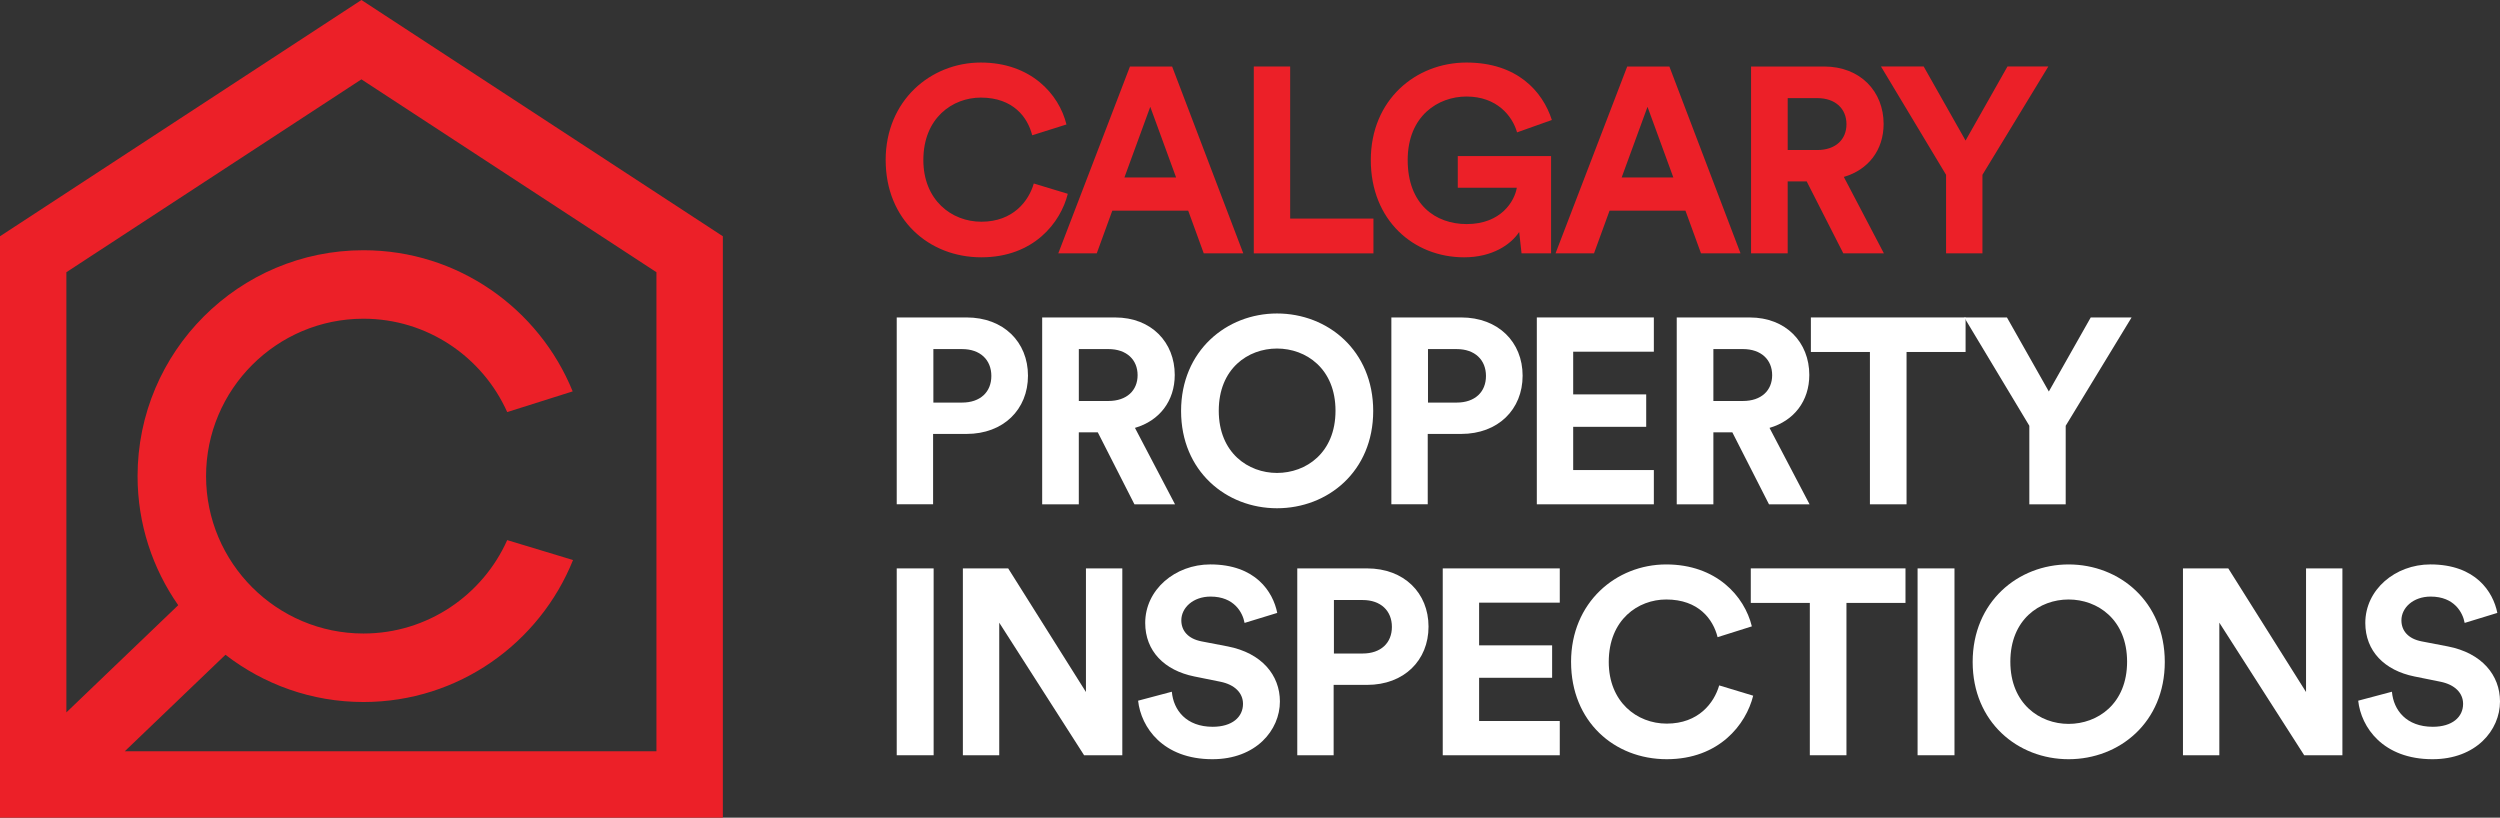 <?xml version="1.0" encoding="UTF-8"?>
<svg id="Layer_2" data-name="Layer 2" xmlns="http://www.w3.org/2000/svg" viewBox="0 0 1540.52 503.85">
  <rect x="0" y="0" width="1540.52" height="503.85" fill="#333333" stroke="none"/>
  <defs>
    <style>
      .cls-1 {
        fill: #fff;
      }

      .cls-2 {
        fill: #ec2028;
      }
    </style>
  </defs>
  <g id="Layer_1-2" data-name="Layer 1">
    <g>
      <path class="cls-2" d="M545.75,98.63c0-36.71,27.77-60.09,58.63-60.09s48.23,19.49,52.78,38.16l-21.11,6.66c-2.76-11.04-11.69-23.22-31.67-23.22-17.22,0-35.4,12.34-35.4,38.49,0,24.52,17.22,38,35.73,38,19.65,0,29.23-12.83,32.32-23.55l20.95,6.34c-4.38,17.7-20.95,39.14-53.27,39.14s-58.95-23.22-58.95-59.93h-.01Z"/>
      <path class="cls-2" d="M732.18,129.81h-46.77l-9.58,26.31h-23.71l44.17-115.14h25.98l43.85,115.14h-24.36l-9.58-26.31h0ZM692.88,109.34h31.83l-15.91-43.52-15.92,43.52h0Z"/>
      <path class="cls-2" d="M772.6,156.12V40.98h22.41v93.71h51.32v21.44h-73.73Z"/>
      <path class="cls-2" d="M937.59,156.12l-1.46-13.15c-5.2,7.8-16.57,15.59-33.94,15.59-31.02,0-57.49-22.74-57.49-59.93s27.77-60.09,58.95-60.09,46.93,17.7,52.62,35.4l-21.44,7.63c-2.92-10.23-12.51-22.09-31.18-22.09-17.38,0-36.22,11.86-36.22,39.14s17.05,39.46,36.38,39.46c21.27,0,29.56-14.29,30.86-22.41h-36.38v-19.49h57.49v59.93h-18.19Z"/>
      <path class="cls-2" d="M1038.59,129.81h-46.77l-9.58,26.31h-23.71l44.17-115.14h25.98l43.85,115.14h-24.36l-9.58-26.31h0ZM999.29,109.34h31.83l-15.91-43.52-15.92,43.52h0Z"/>
      <path class="cls-2" d="M1113.28,111.78h-11.7v44.34h-22.57V40.98h44.99c22.41,0,36.7,15.43,36.7,35.4,0,16.08-9.42,28.26-24.52,32.64l24.69,47.1h-25.01l-22.57-44.34h-.01ZM1119.78,92.45c11.37,0,18.03-6.49,18.03-15.91s-6.66-16.08-18.03-16.08h-18.19v31.99h18.19Z"/>
      <path class="cls-2" d="M1159.07,40.97h26.31l25.82,45.64,25.82-45.64h25.17l-40.6,66.75v48.4h-22.41v-48.4l-40.11-66.75Z"/>
      <path class="cls-1" d="M574.98,267.39v43.36h-22.41v-115.14h43.04c22.74,0,37.84,15.1,37.84,35.89s-15.1,35.89-37.84,35.89h-20.63ZM592.85,248.07c11.21,0,18.03-6.5,18.03-16.4s-6.82-16.56-18.03-16.56h-17.7v32.97h17.7Z"/>
      <path class="cls-1" d="M676.47,266.42h-11.7v44.34h-22.57v-115.14h44.99c22.41,0,36.7,15.43,36.7,35.4,0,16.08-9.42,28.26-24.52,32.64l24.69,47.1h-25.01l-22.57-44.34h0ZM682.97,247.09c11.37,0,18.03-6.49,18.03-15.91s-6.66-16.08-18.03-16.08h-18.19v31.99h18.19Z"/>
      <path class="cls-1" d="M786.9,193.17c31.35,0,59.28,22.9,59.28,60.09s-27.93,59.93-59.28,59.93-59.11-22.9-59.11-59.93,27.93-60.09,59.11-60.09h0ZM786.9,291.43c17.86,0,36.05-12.35,36.05-38.33s-18.19-38.33-36.05-38.33-35.89,12.34-35.89,38.33,18.19,38.33,35.89,38.33Z"/>
      <path class="cls-1" d="M879.78,267.39v43.36h-22.41v-115.14h43.04c22.74,0,37.84,15.1,37.84,35.89s-15.1,35.89-37.84,35.89h-20.63ZM897.64,248.07c11.21,0,18.03-6.5,18.03-16.4s-6.82-16.56-18.03-16.56h-17.7v32.97h17.7Z"/>
      <path class="cls-1" d="M947,310.75v-115.14h72.11v21.11h-49.7v26.31h44.99v19.98h-44.99v26.64h49.7v21.11h-72.11Z"/>
      <path class="cls-1" d="M1067.49,266.42h-11.69v44.34h-22.58v-115.14h44.99c22.41,0,36.7,15.43,36.7,35.4,0,16.08-9.42,28.26-24.52,32.64l24.69,47.1h-25.01l-22.58-44.34ZM1073.99,247.09c11.37,0,18.03-6.49,18.03-15.91s-6.66-16.08-18.03-16.08h-18.19v31.99h18.19Z"/>
      <path class="cls-1" d="M1174.83,216.89v93.87h-22.57v-93.87h-36.38v-21.28h95.33v21.28h-36.38Z"/>
      <path class="cls-1" d="M1210.38,195.61h26.31l25.82,45.64,25.82-45.64h25.17l-40.6,66.75v48.4h-22.41v-48.4l-40.11-66.75Z"/>
      <path class="cls-1" d="M552.57,465.39v-115.14h22.74v115.14h-22.74Z"/>
      <path class="cls-1" d="M668.03,465.39l-52.29-81.69v81.69h-22.41v-115.14h27.93l47.91,76.17v-76.17h22.41v115.14h-23.55Z"/>
      <path class="cls-1" d="M766.92,383.86c-1.14-6.33-6.33-16.24-20.95-16.24-10.88,0-18.03,6.98-18.03,14.62,0,6.33,4.06,11.37,12.51,12.99l16.08,3.09c20.95,4.06,32.16,17.7,32.16,33.94,0,17.7-14.78,35.57-41.58,35.57-30.53,0-44.01-19.65-45.8-36.06l20.79-5.52c.98,11.37,8.93,21.6,25.17,21.6,12.02,0,18.68-6.01,18.68-14.13,0-6.65-5.03-11.85-13.97-13.64l-16.08-3.25c-18.35-3.73-30.21-15.59-30.21-32.97,0-20.46,18.35-36.06,40.11-36.06,27.93,0,38.65,16.89,41.25,29.88l-20.14,6.17h.01Z"/>
      <path class="cls-1" d="M821.8,422.03v43.36h-22.41v-115.14h43.04c22.74,0,37.84,15.1,37.84,35.89s-15.1,35.89-37.84,35.89h-20.63ZM839.67,402.7c11.21,0,18.03-6.5,18.03-16.4s-6.82-16.56-18.03-16.56h-17.7v32.97h17.7Z"/>
      <path class="cls-1" d="M889.03,465.39v-115.14h72.11v21.11h-49.7v26.31h44.99v19.98h-44.99v26.64h49.7v21.11h-72.11Z"/>
      <path class="cls-1" d="M968.1,407.9c0-36.71,27.77-60.09,58.63-60.09s48.23,19.49,52.78,38.16l-21.11,6.66c-2.76-11.04-11.69-23.22-31.67-23.22-17.22,0-35.4,12.34-35.4,38.49,0,24.52,17.22,38,35.73,38,19.65,0,29.23-12.83,32.32-23.55l20.95,6.34c-4.38,17.7-20.95,39.14-53.27,39.14s-58.95-23.22-58.95-59.93h0Z"/>
      <path class="cls-1" d="M1137.8,371.52v93.87h-22.57v-93.87h-36.38v-21.28h95.33v21.28h-36.38Z"/>
      <path class="cls-1" d="M1181.63,465.39v-115.14h22.74v115.14h-22.74Z"/>
      <path class="cls-1" d="M1274.68,347.81c31.34,0,59.28,22.9,59.28,60.09s-27.93,59.93-59.28,59.93-59.11-22.9-59.11-59.93,27.93-60.09,59.11-60.09ZM1274.68,446.07c17.86,0,36.05-12.35,36.05-38.33s-18.19-38.33-36.05-38.33-35.89,12.34-35.89,38.33,18.19,38.33,35.89,38.33Z"/>
      <path class="cls-1" d="M1419.86,465.39l-52.29-81.69v81.69h-22.41v-115.14h27.93l47.91,76.17v-76.17h22.41v115.14h-23.55Z"/>
      <path class="cls-1" d="M1518.75,383.86c-1.14-6.33-6.33-16.24-20.95-16.24-10.88,0-18.03,6.98-18.03,14.62,0,6.33,4.06,11.37,12.51,12.99l16.08,3.09c20.95,4.06,32.16,17.7,32.16,33.94,0,17.7-14.78,35.57-41.58,35.57-30.53,0-44.01-19.65-45.8-36.06l20.79-5.52c.97,11.37,8.93,21.6,25.17,21.6,12.02,0,18.68-6.01,18.68-14.13,0-6.65-5.04-11.85-13.97-13.64l-16.08-3.25c-18.35-3.73-30.21-15.59-30.21-32.97,0-20.46,18.35-36.06,40.11-36.06,27.93,0,38.65,16.89,41.25,29.88l-20.14,6.17h0Z"/>
    </g>
    <path class="cls-2" d="M222.71,0L0,145.59v358.26h445.43V145.59L222.72,0h0ZM404.51,462.93H76.9l62.03-59.46c23.54,18.22,53.03,29.11,85.04,29.11,58.48,0,108.56-36.28,129.14-87.49l-40.5-12.25h-.07c-15.15,33.86-49.14,57.53-88.57,57.53-53.48,0-96.99-43.51-96.99-96.99s43.51-96.99,96.99-96.99c39.43,0,73.42,23.66,88.57,57.53l40.35-12.75c-20.7-50.93-70.64-86.98-128.92-86.98-76.76,0-139.2,62.45-139.2,139.2,0,29.55,9.29,56.96,25.05,79.53l-68.92,66.06V167.74L222.7,48.9l181.8,118.84v295.21-.02Z"/>
  </g>
</svg>